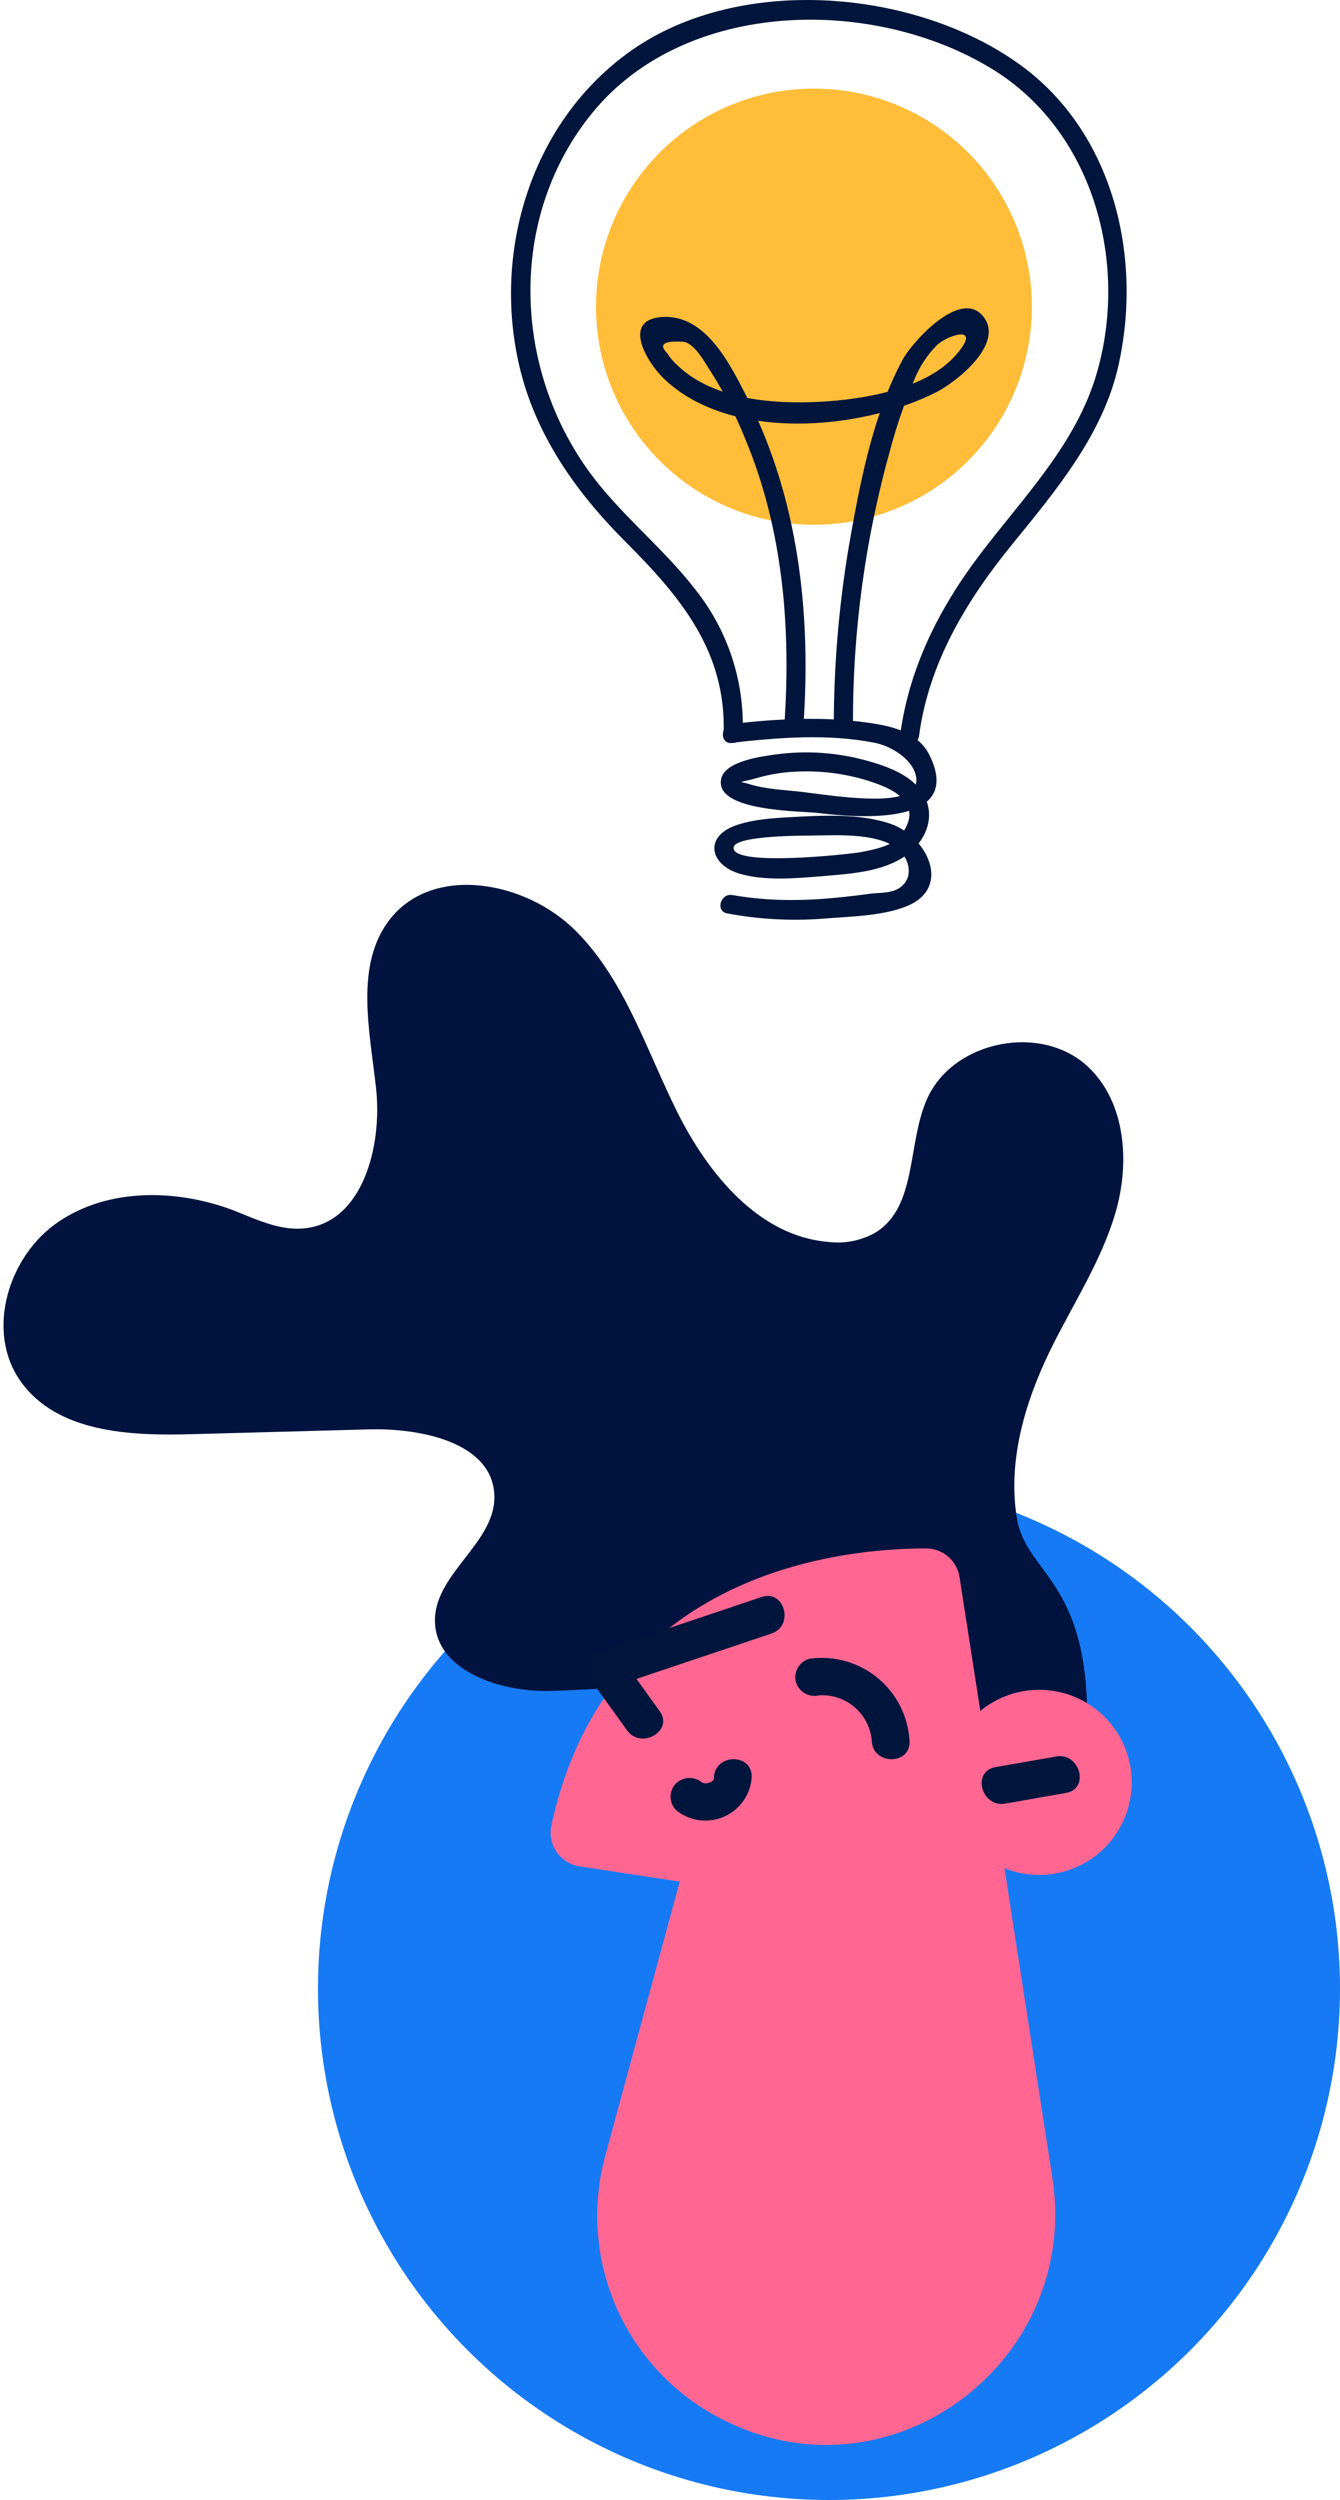 <svg width="118" height="220" viewBox="0 0 118 220" fill="none" xmlns="http://www.w3.org/2000/svg">
<path d="M52.484 26.759C52.439 30.555 53.52 34.278 55.591 37.459C57.662 40.641 60.63 43.136 64.119 44.631C67.608 46.125 71.462 46.551 75.194 45.856C78.925 45.16 82.367 43.373 85.083 40.721C87.799 38.07 89.668 34.672 90.453 30.958C91.238 27.244 90.905 23.381 89.495 19.857C88.084 16.333 85.661 13.306 82.53 11.159C79.4 9.013 75.703 7.842 71.907 7.796C66.817 7.736 61.911 9.7 58.269 13.256C54.627 16.812 52.546 21.669 52.484 26.759Z" fill="#FFBD39"/>
<path d="M80.932 64.757C81.776 58.355 85.107 52.839 89.12 47.916C92.992 43.159 97.203 38.164 98.524 32.013C100.614 22.447 97.979 11.587 89.823 5.695C80.617 -0.957 65.235 -2.279 55.665 4.398C46.911 10.504 43.358 21.877 45.706 32.094C47.113 38.229 50.69 43.276 55.071 47.666C59.92 52.515 63.962 57.312 63.723 64.575C63.683 65.65 65.36 65.65 65.4 64.575C65.578 60.002 64.113 55.516 61.27 51.929C58.324 48.086 54.4 45.127 51.619 41.143C45.084 31.811 44.858 18.777 52.241 9.833C60.454 -0.101 76.894 -0.327 87.346 6.059C96.237 11.486 99.426 23.033 96.584 32.833C94.774 39.09 90.078 43.794 86.25 48.85C82.67 53.578 80.031 58.836 79.255 64.757C79.113 65.82 80.79 65.816 80.932 64.757Z" fill="#00153B"/>
<path d="M75.112 63.763C75.082 55.535 76.2 47.343 78.434 39.425C78.97 37.425 79.645 35.466 80.455 33.561C80.914 32.344 81.631 31.241 82.556 30.328C83.591 29.41 86.533 28.549 84.173 31.245C81.344 34.478 75.217 35.286 71.192 35.4C67.316 35.488 62.555 34.971 59.617 32.11C59.285 31.813 58.998 31.47 58.764 31.091C57.956 30.283 58.469 29.952 60.292 30.085C61.29 30.416 61.997 31.799 62.551 32.639C63.763 34.538 64.794 36.546 65.631 38.637C68.985 46.671 69.672 55.421 69.054 64.033C68.985 65.112 70.67 65.104 70.735 64.033C71.458 54.031 70.331 43.826 65.699 34.797C64.24 31.968 62.098 27.616 58.267 27.898C54.727 28.161 56.97 31.879 58.433 33.294C64.244 38.916 75.811 37.885 82.463 34.506C84.181 33.633 88.566 30.222 86.549 27.806C84.533 25.389 80.313 30.129 79.497 31.633C77.019 36.204 75.86 41.838 74.954 46.906C73.947 52.458 73.435 58.088 73.423 63.73C73.423 64.809 75.1 64.809 75.104 63.73L75.112 63.763Z" fill="#00153B"/>
<path d="M64.483 65.363C68.601 64.894 72.922 64.555 77.012 65.363C78.398 65.63 80.285 66.725 80.649 68.245C81.178 70.467 77.375 70.29 76.232 70.265C74.381 70.197 72.546 69.93 70.711 69.699C69.155 69.505 67.502 69.477 65.995 69.004C64.972 68.685 64.915 68.968 66.742 68.439C67.862 68.123 69.015 67.942 70.177 67.901C72.301 67.803 74.425 68.076 76.454 68.709C78.095 69.235 81.651 70.463 79.307 73.539C78.6 74.46 76.882 74.78 75.787 74.99C74.93 75.155 64.277 76.335 64.608 74.545C64.798 73.507 70.913 73.535 71.479 73.527C73.657 73.502 76.733 73.312 78.661 74.424C80.035 75.208 80.681 77.253 79.109 78.199C78.386 78.627 77.371 78.546 76.559 78.655C72.433 79.217 68.626 79.488 64.487 78.764C63.44 78.583 62.98 80.203 64.043 80.381C66.796 80.898 69.606 81.056 72.4 80.85C74.732 80.648 77.695 80.636 79.885 79.73C83.862 78.077 81.607 73.612 78.446 72.504C75.722 71.558 72.356 71.757 69.531 71.914C67.939 72.003 66.201 72.112 64.681 72.678C62.014 73.676 62.503 76.113 65.146 76.889C67.34 77.536 70.048 77.293 72.287 77.115C74.761 76.897 77.723 76.764 79.8 75.264C81.417 74.109 82.363 72.088 81.469 70.201C80.576 68.313 78.301 67.493 76.434 66.967C73.786 66.217 71.013 66.021 68.286 66.394C67.179 66.551 63.84 66.955 63.509 68.535C62.867 71.453 70.707 71.365 72.065 71.546C75.177 71.926 84.973 72.856 81.87 66.49C80.823 64.349 78.41 63.868 76.26 63.573C72.328 63.035 68.371 63.257 64.455 63.706C63.396 63.823 63.38 65.504 64.455 65.383L64.483 65.363Z" fill="#00153B"/>
<circle cx="73" cy="175" r="45" fill="#167AF4"/>
<path d="M95.742 151.815C95.911 138.974 90.357 138.564 89.546 133.596C88.736 128.628 90.212 123.548 92.387 119.021C94.37 114.928 96.954 111.076 98.23 106.71C99.506 102.344 99.145 97.079 95.879 93.941C91.785 89.992 83.888 91.533 81.609 96.766C79.899 100.674 80.758 106.116 77.171 108.419C75.89 109.17 74.397 109.475 72.925 109.286C66.825 108.78 62.347 103.299 59.618 97.817C56.889 92.336 55.011 86.196 50.653 81.87C46.295 77.544 38.253 76.051 34.401 80.811C31.191 84.823 32.555 90.65 33.117 95.779C33.679 100.907 31.913 107.617 26.768 108.098C24.61 108.307 22.547 107.296 20.516 106.493C15.516 104.623 9.537 104.527 5.123 107.536C0.709 110.546 -1.298 117.167 1.816 121.558C5.027 126.076 11.447 126.373 17.001 126.204L32.427 125.787C37.098 125.651 43.398 126.951 43.534 131.63C43.639 135.739 38.366 138.412 38.301 142.513C38.237 146.991 44.024 148.934 48.494 148.805C54.377 148.653 60.974 147.545 65.549 151.213C67.283 152.617 68.543 154.6 70.525 155.619C72.507 156.638 74.698 156.502 76.817 156.165C86.488 154.624 91.368 160.563 95.726 151.791L95.742 151.815Z" fill="#00133E"/>
<path d="M92.677 191.687L88.455 164.399C89.759 164.927 91.177 165.108 92.571 164.926C93.965 164.743 95.289 164.202 96.412 163.357C97.536 162.511 98.421 161.389 98.982 160.099C99.543 158.81 99.761 157.397 99.615 155.998C99.468 154.6 98.961 153.263 98.145 152.118C97.328 150.973 96.229 150.059 94.954 149.465C93.68 148.871 92.273 148.617 90.871 148.727C89.469 148.838 88.12 149.31 86.954 150.097C86.734 150.239 86.525 150.397 86.328 150.571L84.499 138.805C84.394 138.096 84.038 137.449 83.496 136.982C82.954 136.515 82.261 136.259 81.545 136.261C74.225 136.261 53.455 138.187 48.559 160.611C48.468 161.012 48.461 161.428 48.538 161.833C48.615 162.237 48.775 162.622 49.007 162.962C49.238 163.302 49.538 163.591 49.886 163.811C50.234 164.03 50.624 164.176 51.031 164.238L59.859 165.579L53.334 189.584C52.102 193.986 52.409 198.677 54.206 202.88C56.002 207.083 59.181 210.547 63.214 212.698C63.599 212.899 64.017 213.1 64.402 213.284C78.961 220.034 95.125 207.538 92.677 191.687Z" fill="#FF6692"/>
<path d="M80.092 153.195C80.031 152.124 79.749 151.077 79.263 150.121C78.776 149.165 78.097 148.321 77.266 147.642C76.436 146.962 75.474 146.463 74.44 146.176C73.407 145.888 72.325 145.819 71.263 145.972C70.838 146.092 70.476 146.375 70.257 146.759C70.037 147.144 69.978 147.599 70.092 148.027C70.219 148.446 70.502 148.8 70.883 149.017C71.263 149.233 71.713 149.295 72.138 149.19C73.282 149.117 74.409 149.497 75.276 150.248C76.142 150.999 76.679 152.06 76.769 153.203C76.857 155.338 80.196 155.354 80.1 153.203L80.092 153.195Z" fill="#00153B"/>
<path d="M67.058 140.539L52.941 145.282C52.018 145.595 51.279 146.815 51.945 147.73L55.22 152.272C56.456 153.99 59.345 152.312 58.093 150.587C57.002 149.07 55.918 147.553 54.827 146.044L53.831 148.5C58.526 146.895 63.238 145.338 67.941 143.749C69.955 143.075 69.097 139.848 67.058 140.539Z" fill="#00153B"/>
<path d="M62.877 156.446C62.877 156.759 62.981 156.374 62.829 156.638C62.965 156.414 62.668 156.727 62.829 156.638C62.989 156.55 62.636 156.791 62.612 156.823C62.829 156.655 62.395 156.927 62.388 156.927C62.604 156.831 62.323 156.927 62.235 156.927C62.147 156.927 62.395 156.927 62.107 156.927C61.569 156.927 62.436 156.927 61.898 156.927C62.139 156.927 61.778 156.823 61.898 156.927C61.578 156.628 61.156 156.461 60.718 156.461C60.28 156.461 59.858 156.628 59.538 156.927C59.225 157.242 59.049 157.667 59.049 158.111C59.049 158.555 59.225 158.981 59.538 159.295C60.118 159.767 60.816 160.071 61.556 160.173C62.297 160.276 63.051 160.173 63.737 159.877C64.423 159.581 65.015 159.102 65.448 158.493C65.88 157.884 66.138 157.167 66.192 156.422C66.296 154.271 62.981 154.271 62.861 156.422L62.877 156.446Z" fill="#00153B"/>
<path d="M92.998 154.575L87.653 155.506C85.542 155.892 86.433 159.102 88.543 158.717C90.317 158.396 92.091 158.091 93.873 157.778C95.991 157.401 95.092 154.198 92.998 154.567V154.575Z" fill="#00153B"/>
</svg>

